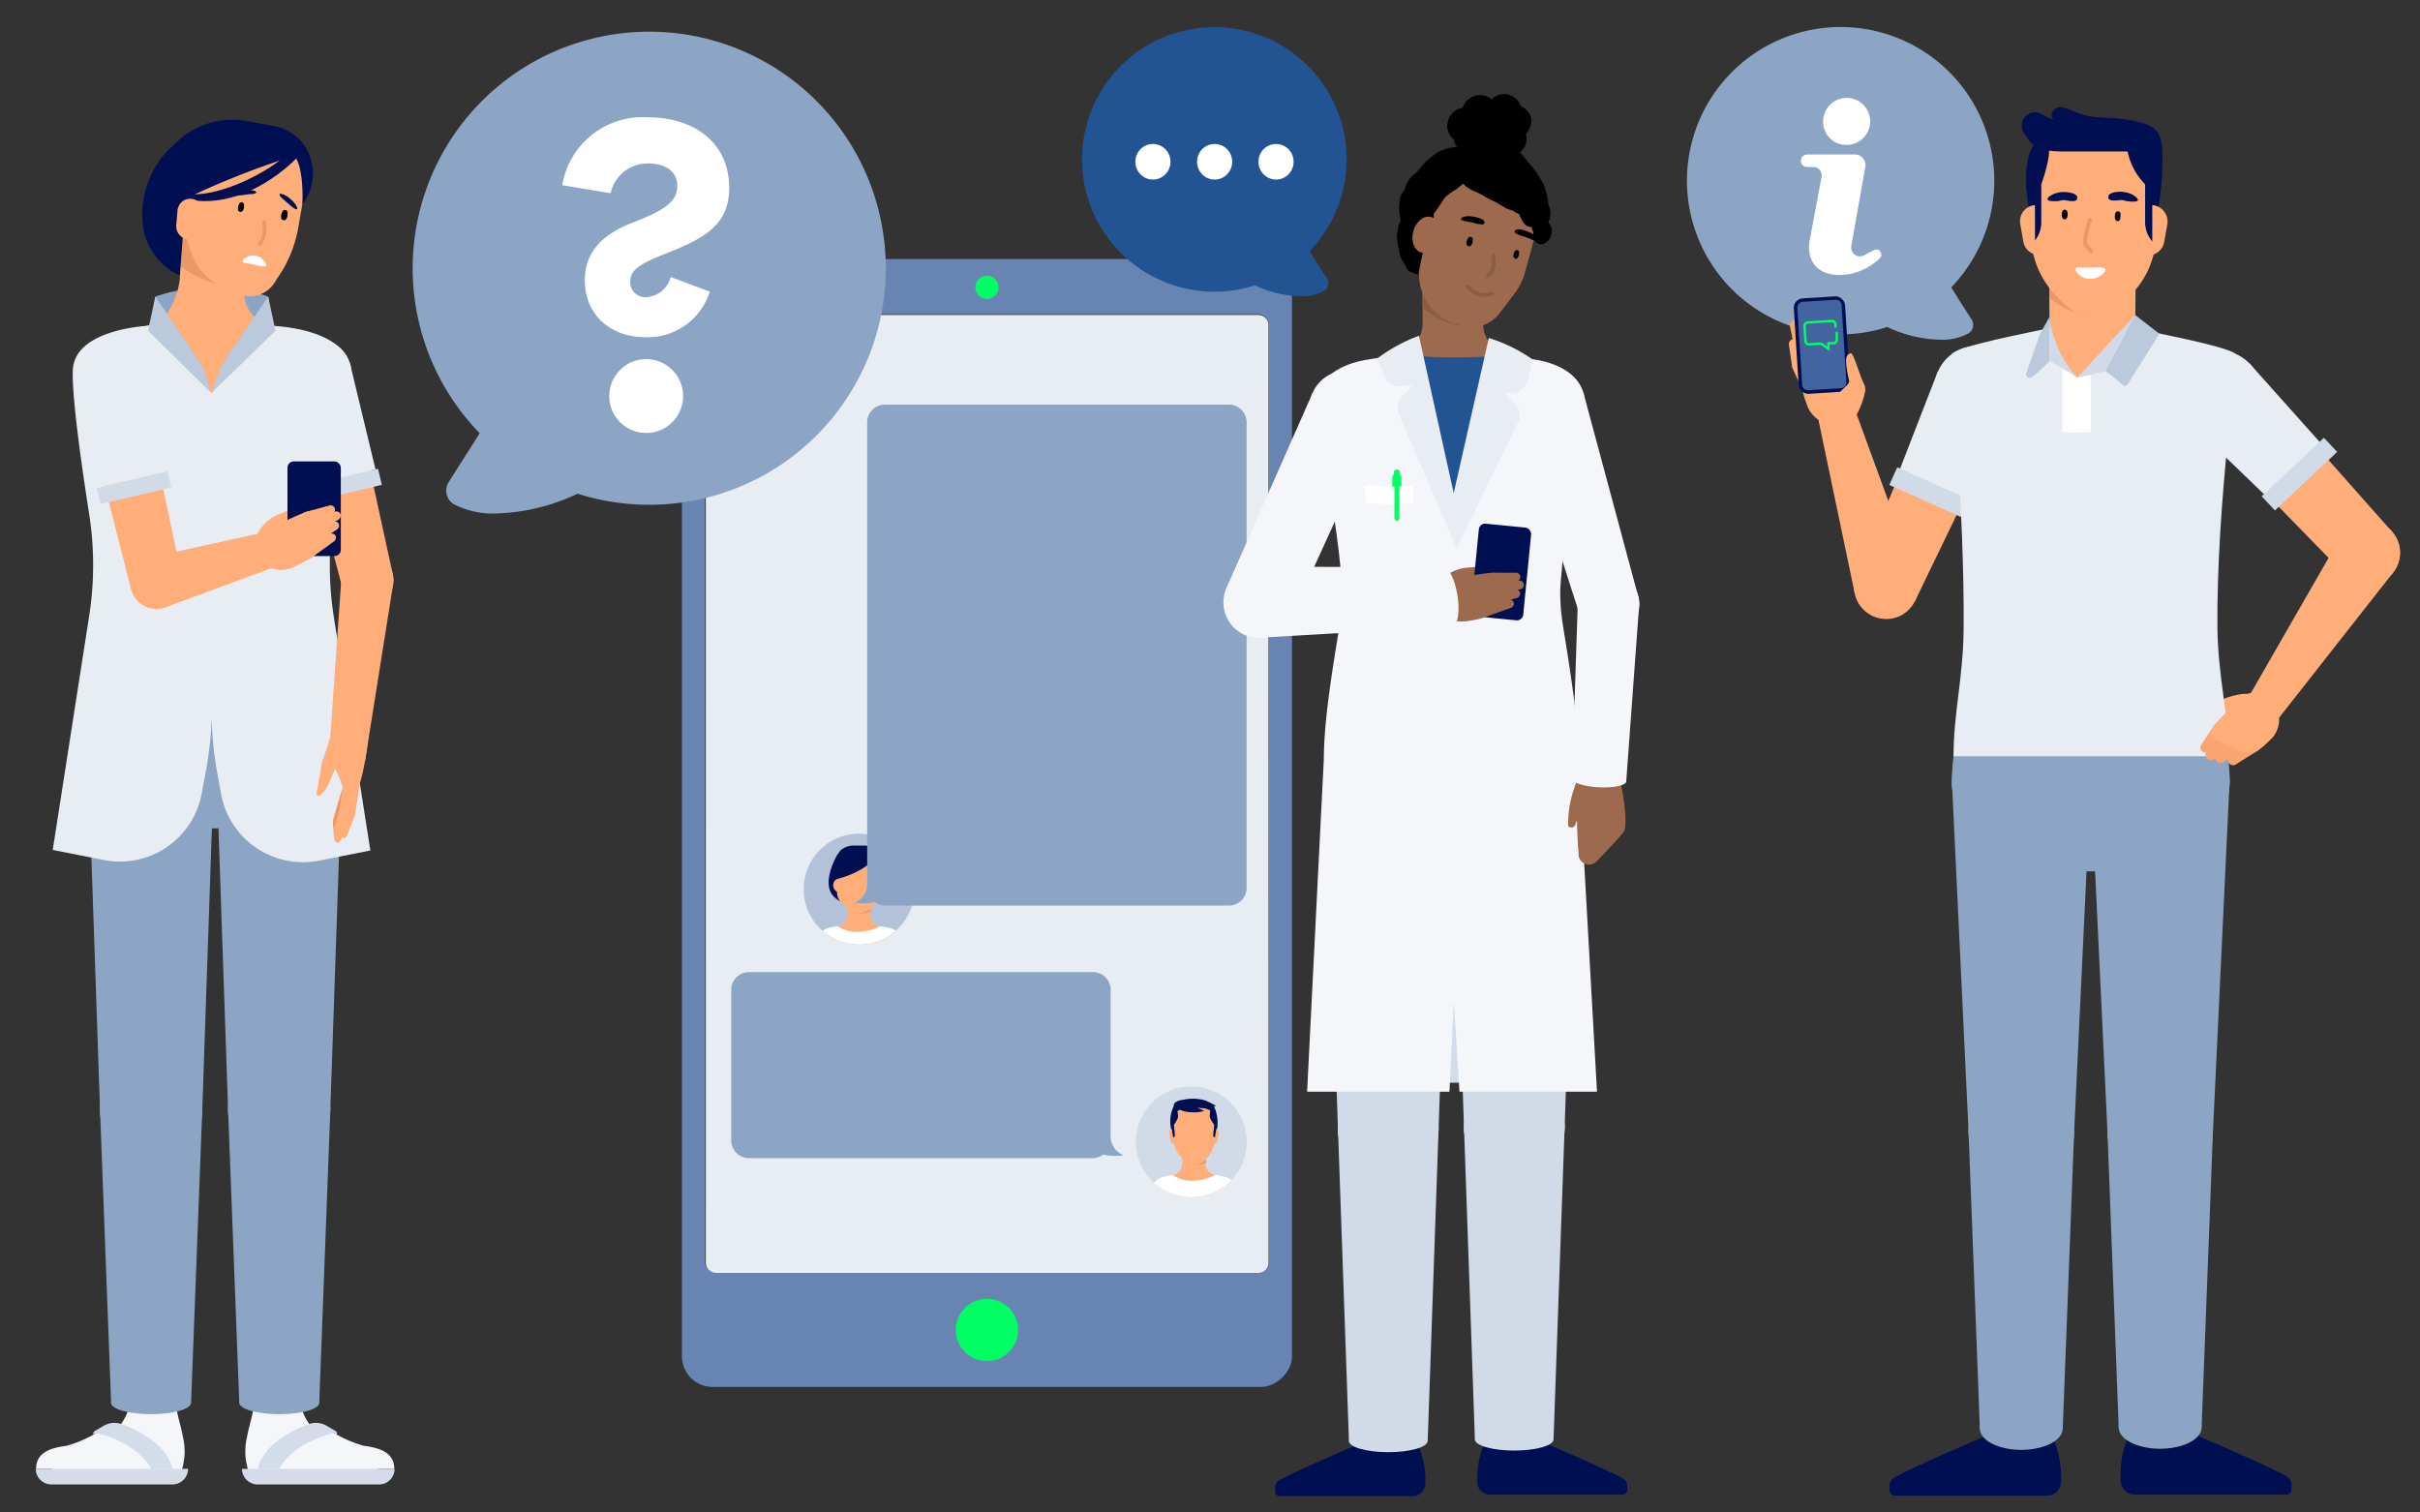 <?xml version="1.0" encoding="UTF-8"?>
<svg xmlns="http://www.w3.org/2000/svg" xmlns:xlink="http://www.w3.org/1999/xlink" id="Ebene_1" data-name="Ebene 1" viewBox="0 0 240 150">
  <rect x="0" y="0" width="240" height="150" fill="#333333" stroke="none"/>
  <defs>
    <linearGradient id="linear-gradient" x1="97.88" y1="167.51" x2="97.88" y2="-154.71" gradientUnits="userSpaceOnUse">
      <stop offset="0" stop-color="#4d4d4d"></stop>
      <stop offset="1" stop-color="#1a1a1a"></stop>
    </linearGradient>
    <clipPath id="clip-path">
      <circle cx="85.2" cy="88.18" r="5.5" fill="none"></circle>
    </clipPath>
    <clipPath id="clip-path-2">
      <circle cx="118.15" cy="113.24" r="5.5" fill="none"></circle>
    </clipPath>
  </defs>
  <path d="M187.16,32.43a15,15,0,0,1-4.65.73,15.24,15.24,0,1,1,11-4.66c.65,1.05,1.32,2.1,2,3.15a1,1,0,0,1-.32,1.43,5.46,5.46,0,0,1-2.78.61A12.87,12.87,0,0,1,187.16,32.43Z" fill="#8da5c4"></path>
  <path d="M183.14,14.37A2.33,2.33,0,1,0,180.81,12,2.28,2.28,0,0,0,183.14,14.37Z" fill="#fff"></path>
  <path d="M186.5,25a.49.49,0,0,0-.65-.2l-1,.53a.87.87,0,0,1-1.25-.93l1.39-7.84a1.06,1.06,0,0,0-1.05-1.24h-4.72a.62.62,0,0,0-.62.62.62.62,0,0,0,.59.62l.69,0a.83.83,0,0,1,.77,1l-1.19,6.35c-.18.95-.09,3.37,3.1,3.37a5.92,5.92,0,0,0,3.9-1.7A.49.49,0,0,0,186.5,25Z" fill="#fff"></path>
  <rect x="41.94" y="51.37" width="111.86" height="60.5" rx="3.04" transform="translate(179.5 -16.25) rotate(90)" fill="#6884b2"></rect>
  <rect x="69.91" y="31.16" width="55.94" height="95.08" rx="1.04" fill="url(#linear-gradient)"></rect>
  <circle cx="97.88" cy="28.49" r="1.15" fill="#00ff64"></circle>
  <path id="SCREEN" d="M124.8,126.24a1,1,0,0,0,1-1v-93a1,1,0,0,0-1-1H71a1,1,0,0,0-1,1v93a1,1,0,0,0,1,1" fill="#e8edf3"></path>
  <circle cx="97.88" cy="131.9" r="3.09" fill="#00ff64"></circle>
  <path d="M49.25,50.92A8.37,8.37,0,0,1,45,50a1.56,1.56,0,0,1-.71-1,1.58,1.58,0,0,1,.22-1.2c1-1.61,2.07-3.23,3.06-4.84a23.46,23.46,0,1,1,9.71,6A20.08,20.08,0,0,1,49.25,50.92Z" fill="#8da5c4"></path>
  <path d="M58,27.8c0-3,2-4.67,4.76-5.73,3.44-1.32,4.41-2.2,4.41-3.66s-1.28-2.2-2.87-2.2a3.75,3.75,0,0,0-3.74,2.95l-4.8-.79a8.08,8.08,0,0,1,8.41-6.74c4.94,0,8.15,2.73,8.15,7,0,3.52-2.24,4.93-6.08,6.43-2.91,1.15-3.74,1.72-3.74,2.91A1.48,1.48,0,0,0,64,29.47a2.64,2.64,0,0,0,2.51-2l3.88,1.45A6.44,6.44,0,0,1,64,33.44C60.51,33.44,58,31.19,58,27.8Zm2.43,11.67a3.66,3.66,0,1,1,7.31,0,3.66,3.66,0,0,1-7.31,0Z" fill="#fff"></path>
  <path d="M124.44,28.3a13.12,13.12,0,1,1,5.44-3.39c.56.9,1.13,1.81,1.72,2.71a.9.9,0,0,1,.12.68.86.86,0,0,1-.4.55,4.6,4.6,0,0,1-2.39.53A11.3,11.3,0,0,1,124.44,28.3Z" fill="#225494"></path>
  <path d="M125.31,17.28a1.75,1.75,0,0,1-.5-1.24,1.78,1.78,0,0,1,.5-1.24,1.74,1.74,0,0,1,2.48,0,1.78,1.78,0,0,1,.5,1.24,1.75,1.75,0,0,1-.5,1.24,1.72,1.72,0,0,1-2.48,0Zm-6.09,0a1.75,1.75,0,0,1-.5-1.24,1.78,1.78,0,0,1,.5-1.24,1.74,1.74,0,0,1,2.48,0,1.78,1.78,0,0,1,.5,1.24,1.75,1.75,0,0,1-.5,1.24,1.72,1.72,0,0,1-2.48,0Zm-6.12,0a1.75,1.75,0,0,1-.5-1.24,1.78,1.78,0,0,1,.5-1.24,1.74,1.74,0,0,1,2.48,0,1.78,1.78,0,0,1,.5,1.24,1.75,1.75,0,0,1-.5,1.24,1.72,1.72,0,0,1-2.48,0Z" fill="#fff"></path>
  <path d="M21,28.5a16.65,16.65,0,0,0-5.6.92l-.7,5.95,5.57,8.43,5.55.1,1.48-8.53-.7-5.95A13.9,13.9,0,0,0,21,28.5Z" fill="#8da5c4"></path>
  <path d="M15.1,32.17c1.57-.25,2.74-3.24,2.74-4.83V22.23A3.19,3.19,0,0,1,21,19h0a3.19,3.19,0,0,1,3.19,3.19V29a3.32,3.32,0,0,0,2.72,3.26h0a2.49,2.49,0,0,1,2.2,2.44V45.52H12.87V34.71a2.58,2.58,0,0,1,2.18-2.53Z" fill="#ffae7a"></path>
  <path d="M22.68,26.43l1.11,2.12a11,11,0,0,1-6.09-2.29l0-4.86Z" fill="#e89966"></path>
  <path d="M27.53,27.56c-.09.13-.17.26-.25.4a2.92,2.92,0,0,1-3.2,1.33h0a7.4,7.4,0,0,1-4.36-2.7,9.31,9.31,0,0,1-1.25-6.4l.28-5.7a5,5,0,0,1,2.59-1.66l7.47,1.31a5.36,5.36,0,0,1,1.79,2.62l-1,5.68A12.45,12.45,0,0,1,27.53,27.56Z" fill="#ffae7a"></path>
  <path d="M27.18,12.5,24.45,12a8,8,0,0,0-6.84,2l-.4.38a9.25,9.25,0,0,0-3.07,7.65,6.26,6.26,0,0,0,3.7,5.28l.35-4.67.94-3.28a82.51,82.51,0,0,1,10.06-3.91c1,1.18.8,4.81.8,4.81a5,5,0,0,0,.08-6A4.75,4.75,0,0,0,27.18,12.5Z" fill="#000e52"></path>
  <path d="M30.25,14.55c-.21-.34-.8.51-1.06.93" fill="#000e52"></path>
  <path d="M18.46,19.76s-.34-.58.39-.51c2.45.21,6.44-1.45,8.93-3.37,3.35-2.56,1.71-.28,1.71-.28S24.57,21,18.46,19.76Z" fill="#000e52"></path>
  <path d="M19.66,23.92l-1.09-.19a1.32,1.32,0,0,1-1.09-1.42l.12-1.42a1.33,1.33,0,0,1,.52-.94,1.27,1.27,0,0,1,1.34-.09h0a1.29,1.29,0,0,1,.67,1.37Z" fill="#ffae7a"></path>
  <path d="M28,21c.17-.32.56-.17.53.18s-.08.58-.31.66a.28.28,0,0,1-.34-.26A1.1,1.1,0,0,1,28,21Z"></path>
  <path d="M23.71,20.23c.17-.31.53-.16.5.17s-.07.54-.29.61a.26.26,0,0,1-.32-.24A1,1,0,0,1,23.71,20.23Z"></path>
  <path d="M25.6,24.08c.55-.52.45-1.39.41-2.06,0-.21.35-.24.36,0a2.81,2.81,0,0,1-.48,2.31C25.73,24.45,25.44,24.23,25.6,24.08Z" fill="#e89966"></path>
  <path d="M27.73,19.31a.07.07,0,0,1,0-.06c.08-.09.4.05.51.1a2,2,0,0,1,.59.41,2.17,2.17,0,0,1,.63.8c.13.45-.45,0-.6-.13s-.53-.45-.78-.68C28,19.66,27.72,19.45,27.73,19.31Z" fill="#000e52"></path>
  <path d="M25.4,19.11a.15.15,0,0,0,0-.07c0-.11-.43-.17-.57-.19a2.83,2.83,0,0,0-.82,0,3.05,3.05,0,0,0-1.12.33c-.4.32.44.24.66.22q.6-.06,1.2-.15C24.9,19.26,25.32,19.24,25.4,19.11Z" fill="#000e52"></path>
  <path d="M24.09,26a.22.22,0,0,0,.16.07c.57.09,1.14.23,1.71.35.2,0,.55,0,.41-.27A1.48,1.48,0,0,0,25,25.34C24.69,25.33,23.88,25.74,24.09,26Z" fill="#fff"></path>
  <path d="M13.05,137.62c0,4.52-3.36,5.57-5.77,6.41s-2.12,1.84-2.12,1.84H18a6.13,6.13,0,0,0,.16-3.28c-.38-2-.79-2.47-.79-5Z" fill="#f4f6f9"></path>
  <path d="M17,145.67H3.58c0-1.52,1.25-2.06,3-2.28a11.45,11.45,0,0,0,3.61-1.7,2.17,2.17,0,0,1,2.24-.05A13.51,13.51,0,0,1,17,145.67Z" fill="#f4f6f9"></path>
  <path d="M17.1,147.22h-12a1.54,1.54,0,0,1-1.55-1.55H18.65A1.55,1.55,0,0,1,17.1,147.22Z" fill="#d3dce8"></path>
  <path d="M12.1,141.25a2.11,2.11,0,0,0-1.83.16l-.89.52s-.22.17-.08.32l.26-.15c1,.25,4.11,1.2,5.45,3.57h2.1S16.78,143,12.1,141.25Z" fill="#d3dce8"></path>
  <polygon points="9.92 110.06 8.75 75.84 21.23 75.84 20.06 110.06 9.92 110.06" fill="#8da5c4"></polygon>
  <circle cx="14.99" cy="75.84" r="6.24" fill="#8da5c4"></circle>
  <circle cx="14.99" cy="110.06" r="5.07" fill="#8da5c4"></circle>
  <polygon points="9.92 110.06 11.02 139.12 18.95 139.12 20.06 110.06 9.92 110.06" fill="#8da5c4"></polygon>
  <ellipse cx="14.98" cy="139.12" rx="3.97" ry="1.13" fill="#8da5c4"></ellipse>
  <circle cx="14.99" cy="110.06" r="5.07" fill="#8da5c4"></circle>
  <path d="M29.63,137.62c0,4.52,3.36,5.57,5.77,6.41s2.12,1.84,2.12,1.84H24.64a6.13,6.13,0,0,1-.16-3.28c.38-2,.79-2.47.79-5Z" fill="#f4f6f9"></path>
  <path d="M25.7,145.67H39.1c0-1.52-1.25-2.06-3-2.28a11.45,11.45,0,0,1-3.61-1.7,2.17,2.17,0,0,0-2.24-.05A13.51,13.51,0,0,0,25.7,145.67Z" fill="#f4f6f9"></path>
  <path d="M25.58,147.22h12a1.54,1.54,0,0,0,1.55-1.55H24A1.55,1.55,0,0,0,25.58,147.22Z" fill="#d3dce8"></path>
  <path d="M30.58,141.25a2.11,2.11,0,0,1,1.83.16l.89.52s.22.17.08.32l-.26-.15c-1,.25-4.11,1.2-5.45,3.57h-2.1S25.9,143,30.58,141.25Z" fill="#d3dce8"></path>
  <polygon points="32.76 110.06 33.93 75.84 21.45 75.84 22.62 110.06 32.76 110.06" fill="#8da5c4"></polygon>
  <circle cx="27.69" cy="75.84" r="6.24" fill="#8da5c4"></circle>
  <circle cx="27.69" cy="110.06" r="5.07" fill="#8da5c4"></circle>
  <polygon points="32.76 110.06 31.66 139.12 23.73 139.12 22.62 110.06 32.76 110.06" fill="#8da5c4"></polygon>
  <ellipse cx="27.7" cy="139.12" rx="3.97" ry="1.13" fill="#8da5c4"></ellipse>
  <circle cx="27.69" cy="110.06" r="5.07" fill="#8da5c4"></circle>
  <path d="M28.76,58.79H14A25.68,25.68,0,0,0,8.7,73.93c0,3.49.34,8.22,3.85,8.22H30.18c3.51,0,3.85-4.73,3.85-8.22A25.68,25.68,0,0,0,28.76,58.79Z" fill="#8da5c4"></path>
  <path d="M33.09,61.07a32.88,32.88,0,0,1,0-10c.75-4.79,1.74-11.71,1.64-14.32-.17-4.16-7.53-4.42-7.53-4.42l-3.34,2.29L21,39l-2.91-4.41-3.24-2.29s-7.47.26-7.63,4.42c-.1,2.61.88,9.53,1.63,14.32a32.57,32.57,0,0,1,0,10L5.23,84.29l5.06,1A8.25,8.25,0,0,0,20,78.72l.37-2A35.58,35.58,0,0,0,21,71.13a33.39,33.39,0,0,0,.57,5.64l.36,2a8.26,8.26,0,0,0,9.73,6.58l5.07-1Z" fill="#e8edf3"></path>
  <polygon points="14.68 32.8 20.96 38.98 20.04 36.25 15.4 29.42 14.68 32.8" fill="#bbc9dc"></polygon>
  <polygon points="27.32 32.8 20.96 38.98 21.95 36.25 26.6 29.42 27.32 32.8" fill="#bbc9dc"></polygon>
  <ellipse cx="34.42" cy="75.15" rx="0.74" ry="1.8" transform="translate(-44.13 100.91) rotate(-83.54)" fill="#ffae7a"></ellipse>
  <polygon points="38.99 57.94 36.22 75.36 32.63 74.95 33.84 57.58 38.99 57.94" fill="#ffae7a"></polygon>
  <circle cx="36.43" cy="57.54" r="2.59" fill="#ffae7a"></circle>
  <circle cx="31.5" cy="37" r="3.02" fill="#ffae7a"></circle>
  <polygon points="33.91 58.14 38.95 56.93 34.46 36.36 28.57 37.77 33.91 58.14" fill="#ffae7a"></polygon>
  <circle cx="36.43" cy="57.54" r="2.59" fill="#ffae7a"></circle>
  <circle cx="31.5" cy="37" r="3.35" fill="#e8edf3"></circle>
  <rect x="30.57" y="47.31" width="7.21" height="1.64" transform="translate(78.64 86.95) rotate(166.5)" fill="#d1dbe7"></rect>
  <polygon points="34.7 36 37.24 46.55 30.72 48.11 28.2 37.56 34.7 36" fill="#e8edf3"></polygon>
  <path d="M34.47,76.61l-.88,2.77-.53,1.82c-.09.27,0,1.59.22,1.67s.27-.13.37-.38l.52-1.36.26-.68.25-.69,1-2.75a.62.62,0,0,0-.38-.8.61.61,0,0,0-.79.38Z" fill="#e89966"></path>
  <path d="M34.14,77.33l-.58,3.53,0-.09-.35,1.12c-.24.72-.1,1.58.16,1.66s.37-.08.47-.33l.79-2.07s0,0,0-.06v0l.7-3.51a.61.61,0,0,0-.49-.73.63.63,0,0,0-.74.49Z" fill="#ffae7a"></path>
  <path d="M34.55,77.05l-.37,3.39,0-.11-.32,1c-.25.89-.12,1.69.14,1.77s.36-.08.46-.33l.79-2.07a.29.29,0,0,0,0-.09v0l.49-3.38A.62.62,0,1,0,34.56,77Z" fill="#ffae7a"></path>
  <path d="M34.69,72.24c-1.36-.18-1.84.47-1.87,2.31,0,2.2.68.93,1.47,4.88,1.36.18,1.92-3.94,2.12-5.3S36.05,72.42,34.69,72.24Z" fill="#ffae7a"></path>
  <path d="M31.54,78.94c.23,0,.78-.49,1.09-1.29l.17-.4c.05-.14.11-.27.17-.4s.11-.27.18-.41l.11-.24.06-.12,0-.06,0,0s0,0,0,0l.05-.07.09-.15c.16-.24.31-.49.48-.74l.25-.36.26-.37.2-.28a1.12,1.12,0,0,0-.56-1.71h0c-.47-.18-1.18.31-1.35.76,0,0-.31,1.07-.4,1.34l-.29.81-.14.39L31.7,77l-.16.85-.07.46C31.43,78.51,31.31,78.89,31.54,78.94Z" fill="#ffae7a"></path>
  <ellipse cx="26.63" cy="54.54" rx="0.74" ry="1.8" transform="translate(-14.2 9.63) rotate(-16.25)" fill="#ffae7a"></ellipse>
  <polygon points="16.35 60.25 27.14 56.27 26.13 52.81 15.12 55.23 16.35 60.25" fill="#ffae7a"></polygon>
  <circle cx="15.52" cy="57.79" r="2.59" fill="#ffae7a"></circle>
  <circle cx="10.69" cy="37.23" r="3.02" fill="#ffae7a"></circle>
  <polygon points="18.04 57.2 12.99 58.38 7.76 37.99 13.65 36.6 18.04 57.2" fill="#ffae7a"></polygon>
  <circle cx="15.52" cy="57.79" r="2.59" fill="#ffae7a"></circle>
  <circle cx="10.69" cy="37.23" r="3.35" fill="#e8edf3"></circle>
  <rect x="9.69" y="47.55" width="7.21" height="1.64" transform="translate(-10.71 4.32) rotate(-13.22)" fill="#d1dbe7"></rect>
  <polygon points="7.38 37.77 9.85 48.34 16.38 46.8 13.89 36.24 7.38 37.77" fill="#e8edf3"></polygon>
  <path d="M27.73,54.81c.76-.89.1-2.25.41-2.71a10.28,10.28,0,0,0,1.67-1.31,1,1,0,0,0,.26-1.17c-.28-.32-.56.73-2.22,1.3a4.17,4.17,0,0,0-2.51,2.47A1.42,1.42,0,0,0,27.73,54.81Z" fill="#ffae7a"></path>
  <rect x="28.52" y="45.76" width="5.29" height="9.39" rx="0.63" transform="translate(62.32 100.91) rotate(180)" fill="#000e52"></rect>
  <path d="M30.36,50.76l2.25-.61a.46.46,0,0,1,.61.3.53.53,0,0,1-.37.56l-2.2.83a.59.59,0,0,1-.8-.29.65.65,0,0,1,.44-.77Z" fill="#ffae7a"></path>
  <path d="M30.72,51.77l2.39-1a.48.48,0,0,1,.66.21.51.51,0,0,1-.28.6l-2.3,1.18a.64.64,0,0,1-.86-.19.6.6,0,0,1,.33-.79Z" fill="#ffae7a"></path>
  <path d="M30.67,53l2.22-1.22a.51.51,0,0,1,.69.13.48.48,0,0,1-.19.62l-2.1,1.4a.66.66,0,0,1-.89-.09.56.56,0,0,1,.21-.81Z" fill="#ffae7a"></path>
  <path d="M30.23,54.36,32.55,53a.53.53,0,0,1,.71.09.46.46,0,0,1-.16.62l-2.19,1.59a.68.68,0,0,1-.9,0,.56.56,0,0,1,.17-.82Z" fill="#ffae7a"></path>
  <path d="M29,56.29c3.12-1.42,2.54-1.66,2.61-3.71.08-2.6-.41-2.24-3.55-.81l-.88.41c-1.4.64-2.27,1.7-1.68,3A2.81,2.81,0,0,0,29,56.29C29.33,56.16,29,56.3,29,56.29Z" fill="#ffae7a"></path>
  <g clip-path="url(#clip-path)">
    <rect x="78.06" y="80.81" width="13.08" height="14.31" fill="#b3c1d9"></rect>
    <path d="M87.32,91.9a1.16,1.16,0,0,1-1-1.14V88.33a1.14,1.14,0,0,0-1.15-1.14h0a1.14,1.14,0,0,0-1.14,1.14v2.43a1.16,1.16,0,0,1-1,1.14c-.27,0-.53.09-.8.15v4.63h5.85V92.05C87.85,92,87.59,91.94,87.32,91.9Z" fill="#ffae7a"></path>
    <path d="M81.29,102.79,80.75,94a1.93,1.93,0,0,1,1.54-2c.25-.06.51-.1.77-.15h0a3.43,3.43,0,0,0,2,.57,5,5,0,0,0,2.24-.57h0l.85.16A1.87,1.87,0,0,1,89.64,94l-.54,8.83Z" fill="#fff"></path>
    <path d="M85.56,89.9s-1.09.69-.22.69,1-.28,1-.28v-1Z" fill="#e89966"></path>
    <g id="FEMALE_01_HEAD_FRONT">
      <path d="M83.07,84.72s-3.09,5,2.22,5,2-5,2-5Z" fill="#000e52"></path>
      <path d="M84.54,84.35h1.54a1.3,1.3,0,0,1,1.3,1.3v2.86a2.69,2.69,0,0,1-2.06,2.08c-.73,0-2.3-1-2.3-2l-.08-1.34C82.94,86.37,83.7,84.35,84.54,84.35Z" fill="#ffae7a"></path>
      <circle cx="83.36" cy="87.8" r="0.73" fill="#ffae7a"></circle>
      <circle cx="86.92" cy="87.8" r="0.73" fill="#ffae7a"></circle>
      <path d="M87,84.35a1.87,1.87,0,0,0-1.26-.49H84.62a1.91,1.91,0,0,0-1.27.49,2.9,2.9,0,0,0-.44,2.86c2.88-.74,4.2-2.23,3.69-2.38a3.44,3.44,0,0,1,.78,2.41A2.85,2.85,0,0,0,87,84.35Z" fill="#000e52"></path>
      <path d="M86.73,84.72s-.4,1.49-3.46,2v-.24a6,6,0,0,0,3-1.58Z" fill="#000e52"></path>
    </g>
  </g>
  <g clip-path="url(#clip-path-2)">
    <rect x="100.85" y="93.73" width="24.61" height="26.92" fill="#d1dbe7"></rect>
    <path d="M120.54,116.53a1.16,1.16,0,0,1-1-1.14V113a1.14,1.14,0,0,0-1.14-1.14h0a1.14,1.14,0,0,0-1.15,1.14v2.43a1.16,1.16,0,0,1-1,1.14c-.27,0-.53.09-.8.15v4.64h5.85v-4.64C121.08,116.62,120.81,116.57,120.54,116.53Z" fill="#ffae7a"></path>
    <path d="M114.51,127.43l-.54-8.76a2,2,0,0,1,1.54-2l.77-.14h0a3.43,3.43,0,0,0,2,.57,5,5,0,0,0,2.24-.57h0c.29,0,.58.1.85.16a1.86,1.86,0,0,1,1.47,1.93l-.54,8.84Z" fill="#fff"></path>
    <path d="M118.86,114.19s-.93,1.32-.26,1.32a2.23,2.23,0,0,0,1-.15V114Z" fill="#e89966"></path>
    <g id="ARZT_HEAD_FRONTAL">
      <path d="M120.42,113.53a3,3,0,0,1-.76,1.36l-.26.26h0a1.2,1.2,0,0,1-.85.36h-.09a1.4,1.4,0,0,1-.87-.31l-.32-.3a2.86,2.86,0,0,1-.83-1.42h0l-.09-2.75a1.47,1.47,0,0,1,1.47-1.4h1.23a1.38,1.38,0,0,1,1.38,1.38v2.82Z" fill="#ffae7a"></path>
      <path d="M120.38,111.85h0a.53.53,0,0,1,.48.63l-.1.58a.54.54,0,0,1-.39.43Z" fill="#ffae7a"></path>
      <path d="M116.46,111.85h0a.53.53,0,0,0-.5.63l.1.58a.55.55,0,0,0,.4.43Z" fill="#ffae7a"></path>
      <path d="M118.19,109.83a3.1,3.1,0,0,0-1.36.32c-.14.08.12.5-.08.86a3.35,3.35,0,0,1-.32.53c0,.47.06.55.07.81s.07.4-.15.45h0l-.14-.85-.07,0a3.44,3.44,0,0,1,.29-2.3c.29-.4.82-.4,1.59-.4C118,109.28,119.12,109.83,118.19,109.83Z" fill="#000e52"></path>
      <path d="M118.64,109.83a2.77,2.77,0,0,1,1.34.28c.13.08-.12.5.07.86a4.17,4.17,0,0,0,.36.57c0,.47-.06.55-.08.81s-.06.4.16.45h0l.14-.85.07,0a3.83,3.83,0,0,0-.36-2.34c-.3-.4-1.7-.41-2.47-.41C117.87,109.23,117.71,109.83,118.64,109.83Z" fill="#000e52"></path>
      <path d="M116.41,109.68a2.85,2.85,0,0,0,1.83.63,3.59,3.59,0,0,0,1.19-.13l-.72-.34a3.84,3.84,0,0,0,1.89-.18l-1-.5a4.42,4.42,0,0,0-2.17-.11C116.84,109.13,116.37,109.3,116.41,109.68Z" fill="#000e52"></path>
    </g>
  </g>
  <path d="M84.75,89.52A2.06,2.06,0,0,0,86,87.89v-46a1.75,1.75,0,0,1,1.75-1.76h34.12a1.76,1.76,0,0,1,1.76,1.76V88.06a1.75,1.75,0,0,1-1.76,1.75H87.77a1.72,1.72,0,0,1-1-.35A5.19,5.19,0,0,1,84.75,89.52Z" fill="#8da5c4"></path>
  <path d="M111.42,114.57a2.07,2.07,0,0,1-1.27-1.64V98.17a1.75,1.75,0,0,0-1.75-1.76H74.27a1.76,1.76,0,0,0-1.75,1.76V113.1a1.76,1.76,0,0,0,1.75,1.76H108.4a1.73,1.73,0,0,0,1-.36A5.3,5.3,0,0,0,111.42,114.57Z" fill="#8da5c4"></path>
  <path d="M138.51,35.06a3,3,0,0,0,2.57-3V25.71a3,3,0,0,1,3-3h0a3,3,0,0,1,3,3v6.37a3,3,0,0,0,2.57,3h.05a2.43,2.43,0,0,1,2,2.39V47.63H136.41V36.78C137.11,36.63,137.81,35.17,138.51,35.06Z" fill="#9e6a4d"></path>
  <path d="M144.27,27.62s4.47,4.91,1,4.74a7.44,7.44,0,0,1-4.2-1.89V26.85Z" fill="#895d42"></path>
  <path d="M144.5,32.15l.58.16a3.43,3.43,0,0,0,3.65-1.26l1.52-2a6.12,6.12,0,0,0,1-2.07l.77-2.83a6.45,6.45,0,0,0-4.54-7.93h0a3.79,3.79,0,0,0-4.66,2.67l-1.91,7A5.11,5.11,0,0,0,144.5,32.15Z" fill="#9e6a4d"></path>
  <path d="M146.06,23.77c0-.34-.4-.37-.52-.07s-.17.52,0,.67a.26.26,0,0,0,.39-.07A1.12,1.12,0,0,0,146.06,23.77Z"></path>
  <path d="M150.66,25.05c0-.31-.36-.34-.47-.06s-.15.46,0,.6.27.05.35-.07A.88.88,0,0,0,150.66,25.05Z"></path>
  <path d="M147.23,22.07c0-.29-.44-.41-.66-.48-.42-.12-1.29-.29-1.64.06-.19.19.37.28.48.3.28.06.57.11.85.18a2.25,2.25,0,0,0,.77.12C147.19,22.22,147.24,22.15,147.23,22.07Z"></path>
  <path d="M152.26,23.89c-.26-.09-.89-.36-1.15-.45a2.18,2.18,0,0,1-.78-.3c-.13-.1-.14-.19-.1-.25.18-.24.63-.13.87-.07a7.47,7.47,0,0,1,1.19.51A5.25,5.25,0,0,1,152.26,23.89Z"></path>
  <path d="M145.73,28.29a1.85,1.85,0,0,0,2.17.66c.21-.09.33.25.12.34a2.23,2.23,0,0,1-2.59-.79A.18.18,0,0,1,145.73,28.29Z" fill="#895d42"></path>
  <path d="M147.93,26.49a3.51,3.51,0,0,0,0-1.12c0-.22.3-.32.35-.09a4,4,0,0,1,0,1.33c-.06.38-.37.57-.59.86s-.45,0-.31-.18S147.88,26.83,147.93,26.49Z" fill="#895d42"></path>
  <path d="M138.9,22s-.09-.69-.1-.75a4.48,4.48,0,0,1,.14-1.91c0-.06.18-.23.22-.3l.16-.28a3.18,3.18,0,0,1,.32-.81,4.89,4.89,0,0,1,.84-.86c.4-.38.48-.62.88-1a6.84,6.84,0,0,1,1.46-1.12,6.68,6.68,0,0,1,1.58-.41l.1,0a1.47,1.47,0,0,1-.32-.74,1.67,1.67,0,0,1-.58-1.8,1.76,1.76,0,0,1,1.46-1.33,1.79,1.79,0,0,1,2.86-.84,1.77,1.77,0,0,1,2.92.68c2,1.1.47,2.78.49,2.81a1.68,1.68,0,0,1-.59,1.77c.43.48.85,1,1.24,1.48a9.79,9.79,0,0,1,1.11,1.73,5.73,5.73,0,0,1,.37,1.33,2.61,2.61,0,0,1,.06.27.37.37,0,0,1,0,.11l0,.13a2.85,2.85,0,0,0,.12.31,1.83,1.83,0,0,1,0,1.36,1.51,1.51,0,0,1-.11.22,1.07,1.07,0,0,1,.14.16,1.11,1.11,0,0,1,.21.42,1.05,1.05,0,0,1,0,.19,1.4,1.4,0,0,1,0,.29,1.26,1.26,0,0,1-.1.38,1,1,0,0,1-.2.33,1.4,1.4,0,0,1-.45.35.87.87,0,0,1-.58,0,.51.51,0,0,1-.24-.16.59.59,0,0,1-.17-.24,1.06,1.06,0,0,1-.07-.7s0,0,0,0h0a5.27,5.27,0,0,1-.19-.56c-.66,0-.92-.57-1.2-1.23,0-.09-.5-.24-.54-.33s-.73-.19-.92-.39c-.62-.31-.54-.37-1.17-.65-.83-.39-.78-.47-1.62-.85-.38-.17-1.09-.47-1.28-.84-.07,0-.69.55-.75.56a9.48,9.48,0,0,0-.95.67c-.33.29-.94,1.43-1.27,1.73a4.12,4.12,0,0,1,0,.61c-.25.57-.27-.15-.87,0-.06.28-.33.24-.63.31,0,0-.13.13-.15.14a1.44,1.44,0,0,0-.1.51.77.77,0,0,1-.14.57c-.12.15,1.08,1.63.89,1.65s-.45,2.4-.6,2.27-.89-.22-1-.51-.74-1.23-.75-1.39-.36-1.78-.3-2S138.66,22.17,138.9,22Z"></path>
  <ellipse cx="141.45" cy="23.29" rx="1.83" ry="1.33" transform="translate(81.86 153.67) rotate(-74.79)" fill="#9e6a4d"></ellipse>
  <circle cx="153.65" cy="39.98" r="3.54" fill="#f4f6f9"></circle>
  <polygon points="156.62 60.83 162.5 59.27 157.06 39.05 150.27 41.05 156.62 60.83" fill="#f4f6f9"></polygon>
  <circle cx="159.53" cy="59.92" r="3.05" fill="#f4f6f9"></circle>
  <circle cx="137.92" cy="137.73" r="2.14" fill="#ffae7a"></circle>
  <circle cx="137.91" cy="143.73" r="2.14" fill="#ffae7a"></circle>
  <rect x="135.77" y="137.73" width="4.29" height="6" transform="translate(275.71 281.58) rotate(-179.95)" fill="#ffae7a"></rect>
  <path d="M140.7,143.46s-3.8-.41-4.93-.67c0,0-6.82,2.87-8.88,4a.81.81,0,0,0-.42.67v.45a.45.45,0,0,0,.45.47h13.21a1.23,1.23,0,0,0,1.22-1.18A8.63,8.63,0,0,0,140.7,143.46Z" fill="#000e52"></path>
  <polygon points="132.69 111.94 131.53 78.26 143.82 78.26 142.67 111.94 132.69 111.94" fill="#d1dbe7"></polygon>
  <circle cx="137.68" cy="78.26" r="6.14" fill="#d1dbe7"></circle>
  <circle cx="137.68" cy="111.94" r="4.99" fill="#d1dbe7"></circle>
  <polygon points="142.67 111.94 141.59 142.91 133.78 142.91 132.69 111.94 142.67 111.94" fill="#d1dbe7"></polygon>
  <ellipse cx="137.68" cy="142.91" rx="3.9" ry="1.11" fill="#d1dbe7"></ellipse>
  <circle cx="137.68" cy="111.94" r="4.99" fill="#d1dbe7"></circle>
  <circle cx="149.94" cy="137.58" r="2.14" fill="#ffae7a"></circle>
  <circle cx="149.94" cy="143.57" r="2.14" fill="#ffae7a"></circle>
  <rect x="147.8" y="137.58" width="4.29" height="6" fill="#ffae7a"></rect>
  <path d="M147.15,143.31s3.81-.41,4.94-.67c0,0,6.82,2.87,8.87,4a.81.81,0,0,1,.42.68l0,.44a.45.45,0,0,1-.45.47H147.74a1.22,1.22,0,0,1-1.22-1.18A8.57,8.57,0,0,1,147.15,143.31Z" fill="#000e52"></path>
  <polygon points="155.17 111.79 156.32 78.11 144.04 78.11 145.19 111.79 155.17 111.79" fill="#d1dbe7"></polygon>
  <circle cx="150.18" cy="78.11" r="6.14" fill="#d1dbe7"></circle>
  <circle cx="150.18" cy="111.79" r="4.99" fill="#d1dbe7"></circle>
  <polygon points="145.19 111.79 146.27 142.75 154.07 142.75 155.17 111.79 145.19 111.79" fill="#d1dbe7"></polygon>
  <ellipse cx="150.17" cy="142.75" rx="3.9" ry="1.11" fill="#d1dbe7"></ellipse>
  <circle cx="150.18" cy="111.79" r="4.99" fill="#d1dbe7"></circle>
  <path d="M136.63,61.36h14.55a25.22,25.22,0,0,1,5.18,14.9c0,3.43-.33,8.09-3.78,8.09H135.23c-3.45,0-3.79-4.66-3.79-8.09A25.26,25.26,0,0,1,136.63,61.36Z" fill="#000e52"></path>
  <rect x="137.59" y="96.53" width="11.66" height="10.86" transform="translate(286.83 203.91) rotate(-180)" fill="#d3dce8"></rect>
  <polygon points="144.74 108.27 144.18 99.33 143.75 108.27 129.63 108.27 131.29 75.25 156.53 75.25 158.38 108.27 144.74 108.27" fill="#f4f6f9"></polygon>
  <path d="M130.87,38.93c.25-1.53,1.94-2.72,4.39-3.2.76-.14,2.43-.39,2.43-.39h0c4.31-.61,7.46,15.74,7.46,15.74s1.32-14.21,1.34-14.22l2.09-1.67s3.23.39,4,.53c2.45.48,4.06,1.7,4.34,3.2a14.08,14.08,0,0,1,.27,2.81l-.8,4.76a88.4,88.4,0,0,0-1.65,11.85A20,20,0,0,0,155,62c.43,2.76,1.55,9.13,1.55,13.27H131.29c0-4.17,1.07-10.1,1.52-13a22.32,22.32,0,0,0,.26-4.62,98.54,98.54,0,0,0-1.62-11.17l-.8-4.76A13.32,13.32,0,0,1,130.87,38.93Z" fill="#f4f6f9"></path>
  <rect x="138.24" y="46.57" width="0.59" height="0.77" rx="0.22" transform="translate(277.07 93.92) rotate(180)" fill="#00ff64"></rect>
  <path d="M138.07,47h.9a0,0,0,0,1,0,0v1.9a.45.45,0,0,1-.45.45h0a.45.45,0,0,1-.45-.45V47A0,0,0,0,1,138.07,47Z" transform="translate(277.05 96.29) rotate(-180)" fill="#00ff64"></path>
  <path d="M135.41,49.83a21.07,21.07,0,0,0,4.73.07V48.53a.33.33,0,0,0-.33-.37,14.91,14.91,0,0,1-4.1-.07c-.17,0-.33.14-.32.36Z" fill="#fff"></path>
  <rect x="138.28" y="47.5" width="0.5" height="4.16" rx="0.25" transform="translate(277.07 99.15) rotate(-180)" fill="#00ff64"></rect>
  <path d="M148.14,35.31a54.13,54.13,0,0,1-7.61,0l3.78,16Z" fill="#225494"></path>
  <path d="M140.72,33.3l3.45,15.61,3.48-15.39A15.71,15.71,0,0,1,152,35.65l-.46,2a1.73,1.73,0,0,1-2,1.31l-.4-.08,1.09,1.15a1.74,1.74,0,0,1,.44,1.58l-6.21,12.74L138.71,41a1.55,1.55,0,0,1,.27-1.57l1.08-1.27-1.28.15a1.35,1.35,0,0,1-1.41-.87l-.78-1.89A16.17,16.17,0,0,1,140.72,33.3Z" fill="#e8edf3"></path>
  <path d="M156.59,77a11.12,11.12,0,0,0-1.07,4.41c0,.59-.05.63.38.65s.54-1.16.9-2S158.19,76.63,156.59,77Z" fill="#9e6a4d"></path>
  <path d="M156.67,76.67a15.21,15.21,0,0,0-.36,2.69c.1,1.81.1,3.87.24,5.13,0,.11,0,.22,0,.34a1.05,1.05,0,0,0,1.77.62c.17-.17,2.46-2.54,2.73-3,.43-.76-.11-4.92-.85-6.35C159.83,75.28,158,73.53,156.67,76.67Z" fill="#9e6a4d"></path>
  <ellipse cx="158.59" cy="77.35" rx="0.73" ry="2.7" transform="translate(72.91 231.6) rotate(-86.95)" fill="#f4f6f9"></ellipse>
  <polygon points="162.54 60.3 161.28 77.49 155.9 77.2 156.47 59.97 162.54 60.3" fill="#f4f6f9"></polygon>
  <circle cx="159.52" cy="59.91" r="3.05" fill="#f4f6f9"></circle>
  <path d="M144.42,59.9c1-.63.72-2.1,1.13-2.44a10.73,10.73,0,0,0,1.95-.79c.52-.31.67-.79.56-1s-.72.54-2.45.62a4.12,4.12,0,0,0-3.06,1.64A1.4,1.4,0,0,0,144.42,59.9Z" fill="#9e6a4d"></path>
  <rect x="146.26" y="52.11" width="5.21" height="9.24" rx="0.62" transform="translate(291.47 127.74) rotate(-174.39)" fill="#000e52"></rect>
  <path d="M148,56.8l2.3,0a.45.45,0,0,1,.49.45.52.52,0,0,1-.5.43L148,57.9a.58.58,0,0,1-.67-.5.63.63,0,0,1,.62-.6Z" fill="#9e6a4d"></path>
  <path d="M148.08,57.85l2.53-.27a.44.44,0,1,1,.13.87l-2.49.49a.63.63,0,0,1-.76-.42.6.6,0,0,1,.53-.66Z" fill="#9e6a4d"></path>
  <path d="M147.7,59l2.44-.54a.51.51,0,0,1,.62.32.48.48,0,0,1-.36.53L148,60a.66.66,0,0,1-.82-.33.56.56,0,0,1,.43-.71Z" fill="#9e6a4d"></path>
  <path d="M146.91,60.16l2.58-.69a.51.51,0,0,1,.64.28.46.46,0,0,1-.32.55l-2.51.89a.67.67,0,0,1-.84-.28.56.56,0,0,1,.39-.73Z" fill="#9e6a4d"></path>
  <path d="M145.21,61.65c3.34-.49,2.85-.87,3.48-2.79.79-2.43.23-2.23-3.13-1.74l-.94.14c-1.5.22-2.62,1-2.42,2.36a2.79,2.79,0,0,0,3,2C145.56,61.61,145.19,61.66,145.21,61.65Z" fill="#9e6a4d"></path>
  <circle cx="133.55" cy="40.41" r="3.67" fill="#f4f6f9"></circle>
  <polygon points="137.09 41.38 127.96 61.42 121.56 58.48 130.17 38.98 137.09 41.38" fill="#f4f6f9"></polygon>
  <ellipse cx="143.57" cy="59.19" rx="0.98" ry="2.98" transform="translate(-7.5 23.24) rotate(-9.02)" fill="#f4f6f9"></ellipse>
  <polygon points="124.71 56.21 143.1 56.24 144.04 62.13 124.66 63.26 124.71 56.21" fill="#f4f6f9"></polygon>
  <circle cx="124.86" cy="59.74" r="3.53" fill="#f4f6f9"></circle>
  <path d="M203.19,24.14l.12,12.93a4.2,4.2,0,0,0,4.19,4.17h0a4.21,4.21,0,0,0,4.23-4.18l.09-13a4.31,4.31,0,0,0-4-4.27h0A4.32,4.32,0,0,0,203.19,24.14Z" fill="#ffae7a"></path>
  <path d="M203.19,24.39l4.27,6.89a6.9,6.9,0,0,1-4.22-1.77Z" fill="#e89966"></path>
  <g id="ARZT_HEAD_FRONTAL-2" data-name="ARZT_HEAD_FRONTAL">
    <path d="M201.69,25.36A8.74,8.74,0,0,0,204,29.41l.78.78h0a3.53,3.53,0,0,0,2.54,1.08h.24a4.09,4.09,0,0,0,2.6-.92l.95-.9a8.64,8.64,0,0,0,2.48-4.24h0V17a4.12,4.12,0,0,0-4.12-4.13h-3.65A4.13,4.13,0,0,0,201.65,17v8.23Z" fill="#ffae7a"></path>
    <path d="M201,16.59c.39-3.72,2.19-2,2.19-2s.24.87-.75,3.71v3.77a2.91,2.91,0,0,1-.81,2L201,19.09A11,11,0,0,1,201,16.59Z" fill="#000e52"></path>
    <path d="M214.44,16.79c.11-3.41-.17-4.19-2.49-4.73a15.4,15.4,0,0,0-2.53-.35l-1.55-.1c-2.05-.15-3.22-1.39-4-.85s-.21,1.07-.21,1.07c-.46,0-.86-.46-1.54-.66a1.32,1.32,0,0,0-1.31,2.13c.64,1,1,1.72,3.78,1.72H211a6.53,6.53,0,0,0,1.74,3.26v3.77a2.91,2.91,0,0,0,.81,2l.63-4.31A25.57,25.57,0,0,0,214.44,16.79Z" fill="#000e52"></path>
    <path d="M201.81,20.34h0a1.61,1.61,0,0,0-1.45,1.91l.3,1.71a1.62,1.62,0,0,0,1.17,1.28Z" fill="#ffae7a"></path>
    <path d="M213.45,20.34h0a1.64,1.64,0,0,1,1.49,1.91L214.63,24a1.62,1.62,0,0,1-1.18,1.28Z" fill="#ffae7a"></path>
  </g>
  <path d="M209.78,21.18a.26.26,0,0,1,.52.07c0,.19,0,.55-.17.66a.27.27,0,0,1-.36-.18A1,1,0,0,1,209.78,21.18Z"></path>
  <path d="M204.52,21c.1-.32.49-.25.52.08s0,.54-.17.65a.26.26,0,0,1-.36-.18A1,1,0,0,1,204.52,21Z"></path>
  <path d="M209.09,19.52c0-.49,1.11-.52,1.34-.5a2.93,2.93,0,0,1,1,.25c.17.09.94.58.41.71a3.32,3.32,0,0,1-1.36-.15c-.29,0-1.24.22-1.4-.19Z" fill="#000e52"></path>
  <path d="M206,19.62c.06-.49-1.07-.58-1.3-.58a2.71,2.71,0,0,0-1,.19c-.19.07-1,.51-.46.68a3.19,3.19,0,0,0,1.37-.07c.29,0,1.22.29,1.4-.1A.28.28,0,0,0,206,19.62Z" fill="#000e52"></path>
  <path d="M205.91,26.57a.24.24,0,0,1,.21-.05c.73.05,1.46,0,2.19,0,.25,0,.67.12.42.44a1.84,1.84,0,0,1-1.88.64C206.47,27.56,205.58,26.84,205.91,26.57Z" fill="#fff"></path>
  <path d="M207.08,21.75c.06-.24.43-.17.38.07-.12.52-.28,1-.39,1.56-.06.31-.17.54,0,.85a2.74,2.74,0,0,0,.47.56c.17.17-.07.46-.24.29s-.73-.67-.73-1.11A10.81,10.81,0,0,1,207.08,21.75Z" fill="#e89966"></path>
  <path d="M223.76,70.66c-1,1.48-2.77.31-3.32.57A10.49,10.49,0,0,1,219,72.6c-.48.33-.74.21-.9,0s1.33-1.93,1.79-2.76a1.16,1.16,0,0,1,.61-.52c1.61-.61,2.75-.64,3.31-.28S224.16,70.05,223.76,70.66Z" fill="#ffae7a"></path>
  <circle cx="196.03" cy="38.48" r="3.69" fill="#ffae7a"></circle>
  <polygon points="192.62 37.07 184.18 56.95 189.9 59.65 199.38 40.02 192.62 37.07" fill="#ffae7a"></polygon>
  <circle cx="187.07" cy="58.23" r="3.16" fill="#ffae7a"></circle>
  <ellipse cx="181.86" cy="40.06" rx="1.81" ry="0.73" transform="translate(-4.03 29.02) rotate(-9.02)" fill="#ffae7a"></ellipse>
  <polygon points="189.92 56.92 183.65 39.77 180.07 40.34 183.94 58.85 189.92 56.92" fill="#ffae7a"></polygon>
  <circle cx="187.03" cy="58.19" r="3.16" fill="#ffae7a"></circle>
  <path d="M179.41,40.66c-1.24-3-.61-2.83,1-4.43,2-2,2.11-1.45,3.36,1.59l.35.85c.56,1.35.38,2.7-1.1,3.31a3,3,0,0,1-3.59-1.32C179.27,40.35,179.42,40.68,179.41,40.66Z" fill="#ffae7a"></path>
  <path d="M182.83,35.7l-1.73-3.93a.5.5,0,0,0-.67-.26.51.51,0,0,0-.27.64l1.51,4a.63.63,0,0,0,.81.37.64.64,0,0,0,.37-.82Z" fill="#ffae7a"></path>
  <path d="M181.71,36.16l-2-4.5a.52.52,0,0,0-.67-.26.51.51,0,0,0-.27.65l1.74,4.59a.63.63,0,0,0,.81.37.64.64,0,0,0,.37-.82Z" fill="#ffae7a"></path>
  <path d="M180.69,36.91l-1.58-2.14.09.21-.68-2.85a.51.51,0,0,0-1,.22l.56,2.87a.49.49,0,0,0,.08.18v0l1.48,2.2a.63.63,0,1,0,1.05-.7Z" fill="#faa56e"></path>
  <path d="M179.85,38l-1.06-2,.05.15L178.41,34a.51.51,0,0,0-1,.18l.31,2.1a.56.56,0,0,0,0,.12v0l.94,2.08a.63.63,0,1,0,1.15-.52Z" fill="#ffae7a"></path>
  <rect x="178.14" y="29.47" width="5.09" height="9.48" rx="0.92" transform="translate(363.14 57.15) rotate(176.44)" fill="#000e52"></rect>
  <path d="M178.47,30.06a.55.55,0,0,0-.22.48l.48,7.62a.51.51,0,0,0,.19.4.57.57,0,0,0,.42.14l3.23-.2a.59.59,0,0,0,.33-.13.57.57,0,0,0,.21-.48l-.47-7.62a.58.58,0,0,0-.61-.54l-3.24.2A.54.54,0,0,0,178.47,30.06Z" fill="#42659f"></path>
  <path d="M182.16,33l0,.69a.33.33,0,0,1-.31.35l-.52,0,0,.55-.72-.51-1.2.07a.33.33,0,0,1-.35-.31l-.1-1.5a.34.34,0,0,1,.32-.36l2.39-.15a.34.34,0,0,1,.36.32l0,.24" fill="none" stroke="#00ff64" stroke-linecap="round" stroke-miterlimit="10" stroke-width="0.24"></path>
  <path d="M182,40.91c-.68-1.65,1.31-2.49,1.4-3.1a10.38,10.38,0,0,1-.32-2c0-.59.24-.74.49-.77s.86,2.21,1.3,3.06a1.26,1.26,0,0,1,.09.81c-.4,1.69-1,2.67-1.64,2.93S182.31,41.6,182,40.91Z" fill="#ffae7a"></path>
  <circle cx="196.03" cy="38.48" r="4.17" fill="#e8edf3"></circle>
  <polygon points="192.17 36.87 187.99 47.63 194.83 50.66 199.87 40.12 192.17 36.87" fill="#e8edf3"></polygon>
  <rect x="187.39" y="47.98" width="8.47" height="1.92" transform="translate(346.59 171.84) rotate(-155.91)" fill="#d1dbe7"></rect>
  <circle cx="200.47" cy="136.17" r="2.45" fill="#ffae7a"></circle>
  <circle cx="200.46" cy="143.02" r="2.45" fill="#ffae7a"></circle>
  <rect x="198.02" y="136.17" width="4.89" height="6.85" transform="translate(400.81 279.36) rotate(-179.95)" fill="#ffae7a"></rect>
  <path d="M203.65,142.72s-4.34-.47-5.63-.77c0,0-7.79,3.28-10.14,4.58a.89.89,0,0,0-.48.77l0,.5a.51.51,0,0,0,.51.54H203a1.39,1.39,0,0,0,1.4-1.34A10,10,0,0,0,203.65,142.72Z" fill="#000e52"></path>
  <circle cx="200.46" cy="112.26" r="5.23" fill="#8da5c4"></circle>
  <ellipse cx="200.46" cy="141.68" rx="4.11" ry="2.11" fill="#8da5c4"></ellipse>
  <polygon points="205.7 112.26 204.57 141.68 196.35 141.68 195.23 112.26 205.7 112.26" fill="#8da5c4"></polygon>
  <circle cx="200.46" cy="77.52" r="6.89" fill="#8da5c4"></circle>
  <polygon points="195.23 112.26 193.58 77.52 207.35 77.52 205.7 112.26 195.23 112.26" fill="#8da5c4"></polygon>
  <circle cx="200.46" cy="112.26" r="5.23" fill="#8da5c4"></circle>
  <circle cx="214.23" cy="136.06" r="2.45" fill="#ffae7a"></circle>
  <circle cx="214.23" cy="142.91" r="2.45" fill="#ffae7a"></circle>
  <rect x="211.78" y="136.06" width="4.89" height="6.85" fill="#ffae7a"></rect>
  <path d="M211,142.61s4.35-.47,5.64-.77c0,0,7.79,3.28,10.14,4.57a1,1,0,0,1,.48.77l0,.51a.52.52,0,0,1-.52.54H211.71a1.4,1.4,0,0,1-1.39-1.35A9.77,9.77,0,0,1,211,142.61Z" fill="#000e52"></path>
  <circle cx="214.23" cy="112.15" r="5.23" fill="#8da5c4"></circle>
  <ellipse cx="214.23" cy="141.57" rx="4.11" ry="2.11" fill="#8da5c4"></ellipse>
  <polygon points="209 112.15 210.12 141.57 218.34 141.57 219.47 112.15 209 112.15" fill="#8da5c4"></polygon>
  <circle cx="214.23" cy="77.41" r="6.89" fill="#8da5c4"></circle>
  <polygon points="219.47 112.15 221.12 77.41 207.35 77.41 209 112.15 219.47 112.15" fill="#8da5c4"></polygon>
  <circle cx="214.23" cy="112.15" r="5.23" fill="#8da5c4"></circle>
  <path d="M199.29,60.89h16.12s5.71,8.45,5.71,16.52c0,3.8-3.08,9-6.88,9H200.46c-3.8,0-6.88-5.16-6.88-9C193.58,69.34,199.29,60.89,199.29,60.89Z" fill="#8da5c4"></path>
  <path d="M193.58,35.1c.69-.8,7.4-2.06,9.79-2.59,0,0,.8,3.78,2.63,5,.49.22,5.41-5,5.41-5,2.39.52,9.05,1.74,10.28,2.56.36.23-1.9,14.68-1.78,27.36C220,67.29,221,70.69,221,75H193.74c0-4.29.94-7.69,1-12.52C194.85,49.78,193.3,35.42,193.58,35.1Z" fill="#e8edf3"></path>
  <g id="TRANSPORTHELFER_STANDING">
    <polygon points="204.52 42.86 207.35 42.86 207.35 36.26 206 37.47 204.52 36.26 204.52 42.86" fill="#fff"></polygon>
    <path d="M214.16,33.11l-2.39-1.86-3,5.56a12.38,12.38,0,0,1,1.74,1.37c.25.21.49,0,.63-.29Z" fill="#bbc9dc"></path>
    <path d="M211.77,31.25s-3.18,3.37-5.77,6.22l2.76-.66Z" fill="#d1dbe7"></path>
    <path d="M202.31,33.12l.95-1.69,0,4.36a14.36,14.36,0,0,1-1.71,1.59.38.38,0,0,1-.63-.29Z" fill="#bbc9dc"></path>
    <path d="M203.26,31.43a10.67,10.67,0,0,0,2.74,6l-2.76-1.68Z" fill="#d1dbe7"></path>
  </g>
  <circle cx="220.09" cy="38.94" r="3.69" fill="#ffae7a"></circle>
  <polygon points="217.47 41.53 232.56 56.99 237.25 52.76 222.8 36.44 217.47 41.53" fill="#ffae7a"></polygon>
  <circle cx="234.86" cy="54.82" r="3.16" fill="#ffae7a"></circle>
  <ellipse cx="224.3" cy="70.44" rx="0.73" ry="1.81" transform="translate(24.11 193.72) rotate(-49.06)" fill="#ffae7a"></ellipse>
  <polygon points="232.03 53.42 222.93 69.25 225.67 71.63 237.35 56.76 232.03 53.42" fill="#ffae7a"></polygon>
  <circle cx="234.86" cy="54.82" r="3.16" fill="#ffae7a"></circle>
  <path d="M219.53,72l-1.21,1.84a.5.5,0,0,0,.81.6l1.41-1.7a.62.62,0,0,0-1-.8Z" fill="#faa56e"></path>
  <path d="M220.45,72.76l-1.62,1.81a.51.51,0,0,0,.72.71l1.79-1.65a.62.62,0,0,0,0-.88.63.63,0,0,0-.88,0Z" fill="#faa56e"></path>
  <path d="M221.67,73.23l-1.8,1.56a.5.5,0,0,0,.61.79l2-1.37a.62.62,0,1,0-.72-1Z" fill="#faa56e"></path>
  <path d="M223.17,73.42l-2,1.56a.5.5,0,0,0,.58.82l2.17-1.36a.63.63,0,0,0-.67-1.06Z" fill="#faa56e"></path>
  <path d="M225.43,73.09c-2.25,2.31-2.33,1.67-4.4.84-2.63-1-2.14-1.35.13-3.67l.63-.65c1-1,2.31-1.39,3.44-.29a2.9,2.9,0,0,1,.2,3.77C225.21,73.34,225.45,73.08,225.43,73.09Z" fill="#ffae7a"></path>
  <circle cx="220.09" cy="38.94" r="4.17" fill="#e8edf3"></circle>
  <polygon points="217.12 41.87 225.43 49.88 230.86 44.74 223.08 36.03 217.12 41.87" fill="#e8edf3"></polygon>
  <rect x="223.81" y="46.07" width="8.47" height="1.92" transform="translate(426.41 -74.91) rotate(136.77)" fill="#d1dbe7"></rect>
</svg>

